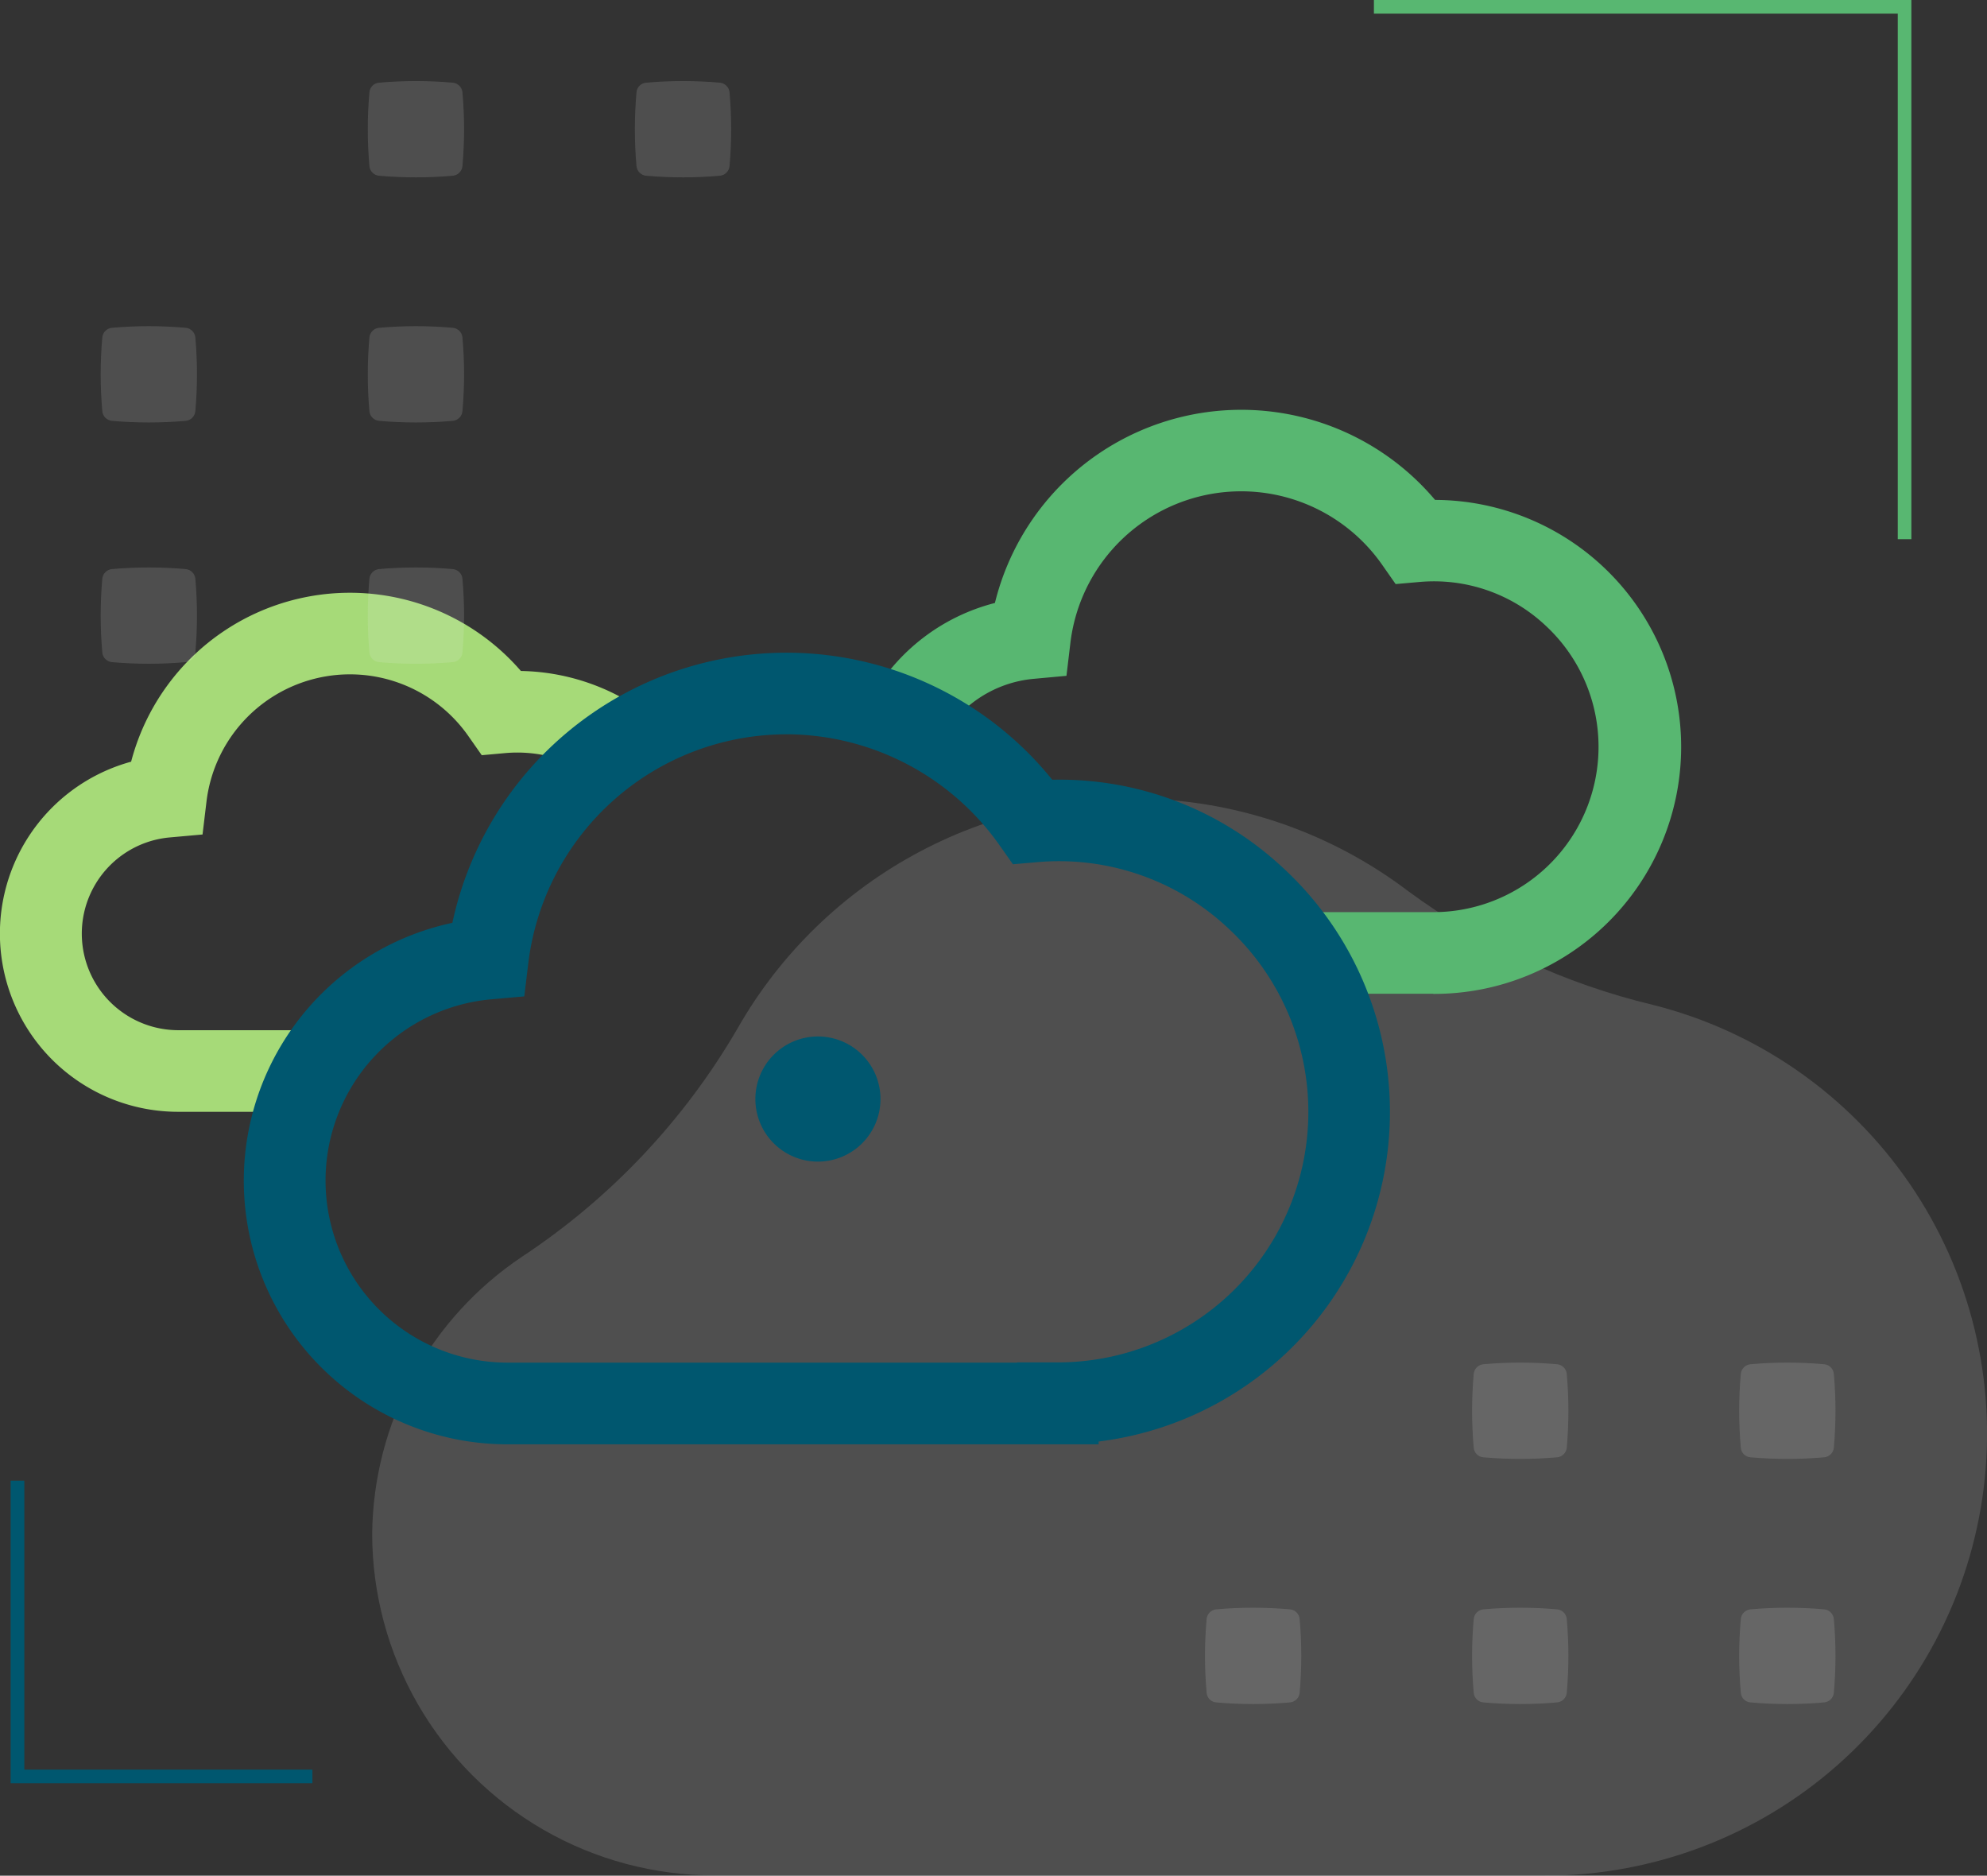 <svg id="Group_5106" data-name="Group 5106" xmlns="http://www.w3.org/2000/svg" xmlns:xlink="http://www.w3.org/1999/xlink" width="84.841" height="80.077" viewBox="0 0 84.841 80.077">
  <rect x="0" y="0" width="84.841" height="80.077" fill="#333333" stroke="none"/>
  <defs>
    <clipPath id="clip-path">
      <rect id="Rectangle_2036" data-name="Rectangle 2036" width="84.841" height="80.077" fill="none"/>
    </clipPath>
    <clipPath id="clip-path-3">
      <rect id="Rectangle_2012" data-name="Rectangle 2012" width="68.952" height="45.982" fill="none"/>
    </clipPath>
    <clipPath id="clip-path-4">
      <path id="Path_7870" data-name="Path 7870" d="M186.887,339.556A18.874,18.874,0,0,0,191.5,302.38a28.985,28.985,0,0,1-10.452-4.855,19.438,19.438,0,0,0-28.64,5.865,29.333,29.333,0,0,1-9.187,9.732,14.409,14.409,0,0,0-6.411,11.834,14.6,14.6,0,0,0,14.622,14.587h35.457Z" transform="translate(-136.808 -293.574)" fill="none"/>
    </clipPath>
    <linearGradient id="linear-gradient" x1="-0.229" y1="1" x2="-0.227" y2="1" gradientUnits="objectBoundingBox">
      <stop offset="0" stop-color="gray"/>
      <stop offset="1" stop-color="#efefef"/>
    </linearGradient>
    <clipPath id="clip-path-5">
      <rect id="Rectangle_2014" data-name="Rectangle 2014" width="4.111" height="4.111" fill="none"/>
    </clipPath>
    <clipPath id="clip-path-6">
      <path id="Path_7874" data-name="Path 7874" d="M639.486,594.635h0a17.938,17.938,0,0,1,0-3.159.457.457,0,0,1,.406-.406,17.938,17.938,0,0,1,3.159,0,.457.457,0,0,1,.406.406,17.927,17.927,0,0,1,0,3.159.457.457,0,0,1-.406.406,17.938,17.938,0,0,1-3.159,0,.447.447,0,0,1-.406-.406" transform="translate(-639.416 -591)" fill="none"/>
    </clipPath>
    <linearGradient id="linear-gradient-2" x1="-12.91" y1="2.149" x2="-12.89" y2="2.149" gradientUnits="objectBoundingBox">
      <stop offset="0" stop-color="gray"/>
      <stop offset="1" stop-color="#eee"/>
    </linearGradient>
    <clipPath id="clip-path-8">
      <path id="Path_7875" data-name="Path 7875" d="M639.486,504.535h0a17.938,17.938,0,0,1,0-3.159.457.457,0,0,1,.406-.406,17.927,17.927,0,0,1,3.159,0,.457.457,0,0,1,.406.406,17.927,17.927,0,0,1,0,3.159.457.457,0,0,1-.406.406,17.927,17.927,0,0,1-3.159,0,.447.447,0,0,1-.406-.406" transform="translate(-639.416 -500.9)" fill="none"/>
    </clipPath>
    <linearGradient id="linear-gradient-3" x1="-12.91" y1="3.988" x2="-12.89" y2="3.988" xlink:href="#linear-gradient-2"/>
    <clipPath id="clip-path-10">
      <path id="Path_7876" data-name="Path 7876" d="M541.286,594.635h0a17.927,17.927,0,0,1,0-3.159.457.457,0,0,1,.406-.406,17.938,17.938,0,0,1,3.159,0,.457.457,0,0,1,.406.406,17.938,17.938,0,0,1,0,3.159.457.457,0,0,1-.406.406,17.938,17.938,0,0,1-3.159,0,.447.447,0,0,1-.406-.406" transform="translate(-541.216 -591)" fill="none"/>
    </clipPath>
    <linearGradient id="linear-gradient-4" x1="-10.906" y1="2.149" x2="-10.886" y2="2.149" xlink:href="#linear-gradient-2"/>
    <clipPath id="clip-path-12">
      <path id="Path_7877" data-name="Path 7877" d="M541.286,504.535h0a17.927,17.927,0,0,1,0-3.159.457.457,0,0,1,.406-.406,17.927,17.927,0,0,1,3.159,0,.457.457,0,0,1,.406.406,17.938,17.938,0,0,1,0,3.159.457.457,0,0,1-.406.406,17.927,17.927,0,0,1-3.159,0,.447.447,0,0,1-.406-.406" transform="translate(-541.216 -500.9)" fill="none"/>
    </clipPath>
    <linearGradient id="linear-gradient-5" x1="-10.906" y1="3.988" x2="-10.886" y2="3.988" xlink:href="#linear-gradient-2"/>
    <clipPath id="clip-path-14">
      <path id="Path_7878" data-name="Path 7878" d="M443.086,594.635h0a17.938,17.938,0,0,1,0-3.159.457.457,0,0,1,.406-.406,17.938,17.938,0,0,1,3.159,0,.457.457,0,0,1,.406.406,17.938,17.938,0,0,1,0,3.159.457.457,0,0,1-.406.406,17.938,17.938,0,0,1-3.159,0,.447.447,0,0,1-.406-.406" transform="translate(-443.016 -591)" fill="none"/>
    </clipPath>
    <linearGradient id="linear-gradient-6" x1="-8.902" y1="2.149" x2="-8.882" y2="2.149" xlink:href="#linear-gradient-2"/>
    <clipPath id="clip-path-16">
      <path id="Path_7879" data-name="Path 7879" d="M233.486,30.276h0a17.935,17.935,0,0,0,0,3.159.457.457,0,0,0,.406.406,17.935,17.935,0,0,0,3.159,0,.457.457,0,0,0,.406-.406,17.935,17.935,0,0,0,0-3.159.457.457,0,0,0-.406-.406,17.935,17.935,0,0,0-3.159,0,.447.447,0,0,0-.406.406" transform="translate(-233.416 -29.8)" fill="none"/>
    </clipPath>
    <linearGradient id="linear-gradient-7" x1="-4.625" y1="13.602" x2="-4.604" y2="13.602" xlink:href="#linear-gradient-2"/>
    <clipPath id="clip-path-18">
      <path id="Path_7880" data-name="Path 7880" d="M135.286,30.276h0a17.938,17.938,0,0,0,0,3.159.457.457,0,0,0,.406.406,17.935,17.935,0,0,0,3.159,0,.457.457,0,0,0,.406-.406,17.935,17.935,0,0,0,0-3.159.457.457,0,0,0-.406-.406,17.935,17.935,0,0,0-3.159,0,.447.447,0,0,0-.406.406" transform="translate(-135.216 -29.8)" fill="none"/>
    </clipPath>
    <linearGradient id="linear-gradient-8" x1="-2.621" y1="13.602" x2="-2.6" y2="13.602" xlink:href="#linear-gradient-2"/>
    <clipPath id="clip-path-20">
      <path id="Path_7881" data-name="Path 7881" d="M135.286,120.376h0a17.938,17.938,0,0,0,0,3.159.457.457,0,0,0,.406.406,17.935,17.935,0,0,0,3.159,0,.457.457,0,0,0,.406-.406,17.935,17.935,0,0,0,0-3.159.457.457,0,0,0-.406-.406,17.935,17.935,0,0,0-3.159,0,.457.457,0,0,0-.406.406" transform="translate(-135.216 -119.9)" fill="none"/>
    </clipPath>
    <linearGradient id="linear-gradient-9" x1="-2.621" y1="11.763" x2="-2.6" y2="11.763" xlink:href="#linear-gradient-2"/>
    <clipPath id="clip-path-22">
      <path id="Path_7882" data-name="Path 7882" d="M37.086,120.376h0a17.935,17.935,0,0,0,0,3.159.457.457,0,0,0,.406.406,17.935,17.935,0,0,0,3.159,0,.457.457,0,0,0,.406-.406,17.935,17.935,0,0,0,0-3.159.457.457,0,0,0-.406-.406,17.935,17.935,0,0,0-3.159,0,.457.457,0,0,0-.406.406" transform="translate(-37.016 -119.9)" fill="none"/>
    </clipPath>
    <linearGradient id="linear-gradient-10" x1="-0.617" y1="11.763" x2="-0.596" y2="11.763" xlink:href="#linear-gradient-2"/>
    <clipPath id="clip-path-24">
      <path id="Path_7883" data-name="Path 7883" d="M135.286,209.076h0a17.938,17.938,0,0,0,0,3.159.457.457,0,0,0,.406.406,17.935,17.935,0,0,0,3.159,0,.457.457,0,0,0,.406-.406,17.935,17.935,0,0,0,0-3.159.457.457,0,0,0-.406-.406,17.935,17.935,0,0,0-3.159,0,.457.457,0,0,0-.406.406" transform="translate(-135.216 -208.6)" fill="none"/>
    </clipPath>
    <linearGradient id="linear-gradient-11" x1="-2.621" y1="9.953" x2="-2.6" y2="9.953" xlink:href="#linear-gradient-2"/>
    <clipPath id="clip-path-26">
      <path id="Path_7884" data-name="Path 7884" d="M37.086,209.076h0a17.935,17.935,0,0,0,0,3.159.457.457,0,0,0,.406.406,17.935,17.935,0,0,0,3.159,0,.457.457,0,0,0,.406-.406,17.935,17.935,0,0,0,0-3.159.457.457,0,0,0-.406-.406,17.935,17.935,0,0,0-3.159,0,.457.457,0,0,0-.406.406" transform="translate(-37.016 -208.6)" fill="none"/>
    </clipPath>
    <linearGradient id="linear-gradient-12" x1="-0.617" y1="9.953" x2="-0.596" y2="9.953" xlink:href="#linear-gradient-2"/>
  </defs>
  <g id="Group_5105" data-name="Group 5105" clip-path="url(#clip-path)">
    <g id="Group_5104" data-name="Group 5104">
      <g id="Group_5103" data-name="Group 5103" clip-path="url(#clip-path)">
        <g id="Group_5047" data-name="Group 5047" transform="translate(15.889 34.095)" opacity="0.15" style="isolation: isolate">
          <g id="Group_5046" data-name="Group 5046">
            <g id="Group_5045" data-name="Group 5045" clip-path="url(#clip-path-3)">
              <g id="Group_5044" data-name="Group 5044" transform="translate(0 0)">
                <g id="Group_5043" data-name="Group 5043" clip-path="url(#clip-path-4)">
                  <rect id="Rectangle_2011" data-name="Rectangle 2011" width="69.044" height="48.522" transform="translate(-0.092 -2.54)" fill="url(#linear-gradient)"/>
                </g>
              </g>
            </g>
          </g>
        </g>
        <path id="Path_7871" data-name="Path 7871" d="M280.387,381a2.671,2.671,0,1,1-2.671,2.671A2.671,2.671,0,0,1,280.387,381" transform="translate(-245.463 -336.751)" fill="#00576f"/>
        <path id="Path_7872" data-name="Path 7872" d="M344.063,175.514h-5.832V172.03h5.83a7.057,7.057,0,0,0,4.759-12.271,6.951,6.951,0,0,0-5.362-1.823l-1,.088-.577-.825a7.344,7.344,0,0,0-13.311,3.342l-.167,1.4L327,162.07a5.021,5.021,0,0,0-3.923,2.544l-3.038-1.705a8.5,8.5,0,0,1,5.309-4.078,10.829,10.829,0,0,1,18.794-4.4,10.544,10.544,0,0,1-.075,21.089" transform="translate(-282.867 -133.089)" fill="#58b771"/>
        <path id="Path_7873" data-name="Path 7873" d="M7.608,240.039A7.608,7.608,0,0,1,5.6,225.092a9.654,9.654,0,0,1,16.642-3.873,9.323,9.323,0,0,1,5.2,1.693l-2,2.85a5.831,5.831,0,0,0-3.871-1.037l-1,.09-.578-.825A6.169,6.169,0,0,0,8.817,226.8l-.168,1.4-1.406.126a4.123,4.123,0,0,0,.367,8.229H13.6v3.484H7.608Z" transform="translate(-0.001 -192.574)" fill="#a6da78"/>
        <g id="Group_5052" data-name="Group 5052" transform="translate(74.26 68.637)" opacity="0.15" style="isolation: isolate">
          <g id="Group_5051" data-name="Group 5051">
            <g id="Group_5050" data-name="Group 5050" clip-path="url(#clip-path-5)">
              <g id="Group_5049" data-name="Group 5049">
                <g id="Group_5048" data-name="Group 5048" clip-path="url(#clip-path-6)">
                  <rect id="Rectangle_2013" data-name="Rectangle 2013" width="5.691" height="5.691" transform="translate(-1.839 3.068) rotate(-59.566)" fill="url(#linear-gradient-2)"/>
                </g>
              </g>
            </g>
          </g>
        </g>
        <g id="Group_5057" data-name="Group 5057" transform="translate(74.26 58.173)" opacity="0.15" style="isolation: isolate">
          <g id="Group_5056" data-name="Group 5056">
            <g id="Group_5055" data-name="Group 5055" clip-path="url(#clip-path-5)">
              <g id="Group_5054" data-name="Group 5054" transform="translate(0 0)">
                <g id="Group_5053" data-name="Group 5053" clip-path="url(#clip-path-8)">
                  <rect id="Rectangle_2015" data-name="Rectangle 2015" width="5.691" height="5.691" transform="matrix(0.507, -0.862, 0.862, 0.507, -1.839, 3.068)" fill="url(#linear-gradient-3)"/>
                </g>
              </g>
            </g>
          </g>
        </g>
        <g id="Group_5062" data-name="Group 5062" transform="translate(62.856 68.637)" opacity="0.15" style="isolation: isolate">
          <g id="Group_5061" data-name="Group 5061">
            <g id="Group_5060" data-name="Group 5060" clip-path="url(#clip-path-5)">
              <g id="Group_5059" data-name="Group 5059">
                <g id="Group_5058" data-name="Group 5058" clip-path="url(#clip-path-10)">
                  <rect id="Rectangle_2017" data-name="Rectangle 2017" width="5.691" height="5.691" transform="matrix(0.507, -0.862, 0.862, 0.507, -1.839, 3.068)" fill="url(#linear-gradient-4)"/>
                </g>
              </g>
            </g>
          </g>
        </g>
        <g id="Group_5067" data-name="Group 5067" transform="translate(62.856 58.173)" opacity="0.15" style="isolation: isolate">
          <g id="Group_5066" data-name="Group 5066">
            <g id="Group_5065" data-name="Group 5065" clip-path="url(#clip-path-5)">
              <g id="Group_5064" data-name="Group 5064" transform="translate(0 0)">
                <g id="Group_5063" data-name="Group 5063" clip-path="url(#clip-path-12)">
                  <rect id="Rectangle_2019" data-name="Rectangle 2019" width="5.691" height="5.691" transform="matrix(0.507, -0.862, 0.862, 0.507, -1.839, 3.068)" fill="url(#linear-gradient-5)"/>
                </g>
              </g>
            </g>
          </g>
        </g>
        <g id="Group_5072" data-name="Group 5072" transform="translate(51.451 68.637)" opacity="0.15" style="isolation: isolate">
          <g id="Group_5071" data-name="Group 5071">
            <g id="Group_5070" data-name="Group 5070" clip-path="url(#clip-path-5)">
              <g id="Group_5069" data-name="Group 5069">
                <g id="Group_5068" data-name="Group 5068" clip-path="url(#clip-path-14)">
                  <rect id="Rectangle_2021" data-name="Rectangle 2021" width="5.691" height="5.691" transform="translate(-1.839 3.068) rotate(-59.568)" fill="url(#linear-gradient-6)"/>
                </g>
              </g>
            </g>
          </g>
        </g>
        <g id="Group_5077" data-name="Group 5077" transform="translate(27.108 3.461)" opacity="0.15" style="isolation: isolate">
          <g id="Group_5076" data-name="Group 5076">
            <g id="Group_5075" data-name="Group 5075" clip-path="url(#clip-path-5)">
              <g id="Group_5074" data-name="Group 5074" transform="translate(0 0)">
                <g id="Group_5073" data-name="Group 5073" clip-path="url(#clip-path-16)">
                  <rect id="Rectangle_2023" data-name="Rectangle 2023" width="5.691" height="5.691" transform="translate(-1.839 3.068) rotate(-59.566)" fill="url(#linear-gradient-7)"/>
                </g>
              </g>
            </g>
          </g>
        </g>
        <g id="Group_5082" data-name="Group 5082" transform="translate(15.704 3.461)" opacity="0.15" style="isolation: isolate">
          <g id="Group_5081" data-name="Group 5081">
            <g id="Group_5080" data-name="Group 5080" clip-path="url(#clip-path-5)">
              <g id="Group_5079" data-name="Group 5079" transform="translate(0 0)">
                <g id="Group_5078" data-name="Group 5078" clip-path="url(#clip-path-18)">
                  <rect id="Rectangle_2025" data-name="Rectangle 2025" width="5.691" height="5.691" transform="matrix(0.507, -0.862, 0.862, 0.507, -1.839, 3.068)" fill="url(#linear-gradient-8)"/>
                </g>
              </g>
            </g>
          </g>
        </g>
        <g id="Group_5087" data-name="Group 5087" transform="translate(15.704 13.925)" opacity="0.15" style="isolation: isolate">
          <g id="Group_5086" data-name="Group 5086">
            <g id="Group_5085" data-name="Group 5085" clip-path="url(#clip-path-5)">
              <g id="Group_5084" data-name="Group 5084" transform="translate(0 0)">
                <g id="Group_5083" data-name="Group 5083" clip-path="url(#clip-path-20)">
                  <rect id="Rectangle_2027" data-name="Rectangle 2027" width="5.691" height="5.691" transform="matrix(0.507, -0.862, 0.862, 0.507, -1.839, 3.068)" fill="url(#linear-gradient-9)"/>
                </g>
              </g>
            </g>
          </g>
        </g>
        <g id="Group_5092" data-name="Group 5092" transform="translate(4.299 13.925)" opacity="0.15" style="isolation: isolate">
          <g id="Group_5091" data-name="Group 5091">
            <g id="Group_5090" data-name="Group 5090" clip-path="url(#clip-path-5)">
              <g id="Group_5089" data-name="Group 5089" transform="translate(0 0)">
                <g id="Group_5088" data-name="Group 5088" clip-path="url(#clip-path-22)">
                  <rect id="Rectangle_2029" data-name="Rectangle 2029" width="5.691" height="5.691" transform="matrix(0.507, -0.862, 0.862, 0.507, -1.839, 3.068)" fill="url(#linear-gradient-10)"/>
                </g>
              </g>
            </g>
          </g>
        </g>
        <g id="Group_5097" data-name="Group 5097" transform="translate(15.704 24.226)" opacity="0.15" style="isolation: isolate">
          <g id="Group_5096" data-name="Group 5096">
            <g id="Group_5095" data-name="Group 5095" clip-path="url(#clip-path-5)">
              <g id="Group_5094" data-name="Group 5094" transform="translate(0 0)">
                <g id="Group_5093" data-name="Group 5093" clip-path="url(#clip-path-24)">
                  <rect id="Rectangle_2031" data-name="Rectangle 2031" width="5.691" height="5.691" transform="translate(-1.839 3.068) rotate(-59.566)" fill="url(#linear-gradient-11)"/>
                </g>
              </g>
            </g>
          </g>
        </g>
        <g id="Group_5102" data-name="Group 5102" transform="translate(4.299 24.226)" opacity="0.15" style="isolation: isolate">
          <g id="Group_5101" data-name="Group 5101">
            <g id="Group_5100" data-name="Group 5100" clip-path="url(#clip-path-5)">
              <g id="Group_5099" data-name="Group 5099" transform="translate(0 0)">
                <g id="Group_5098" data-name="Group 5098" clip-path="url(#clip-path-26)">
                  <rect id="Rectangle_2033" data-name="Rectangle 2033" width="5.691" height="5.691" transform="matrix(0.507, -0.862, 0.862, 0.507, -1.839, 3.068)" fill="url(#linear-gradient-12)"/>
                </g>
              </g>
            </g>
          </g>
        </g>
        <path id="Path_7885" data-name="Path 7885" d="M16.8,557.215H3.916V544.3H4.5v12.334H16.8Z" transform="translate(-3.461 -481.086)" fill="#00576f"/>
        <path id="Path_7886" data-name="Path 7886" d="M528.065,23.019h-.581V.581H505.116V0h22.949Z" transform="translate(-446.453 0)" fill="#58b771"/>
        <path id="Path_7887" data-name="Path 7887" d="M126.113,273.7H100.864a11.256,11.256,0,0,1-2.345-22.264,14.587,14.587,0,0,1,25.613-6.108,13.966,13.966,0,0,1,9.806,3.717,14.177,14.177,0,0,1-7.826,24.535Zm-13.336-30.312a11.115,11.115,0,0,0-11.019,9.789l-.169,1.4-1.408.124a7.771,7.771,0,0,0,.683,15.511h21.764v-.01l1.74,0a10.694,10.694,0,0,0,7.216-18.591,10.546,10.546,0,0,0-8.131-2.762l-1,.087-.577-.819a11.173,11.173,0,0,0-9.1-4.731" transform="translate(-79.203 -212.039)" fill="#00576f"/>
      </g>
    </g>
  </g>
</svg>
